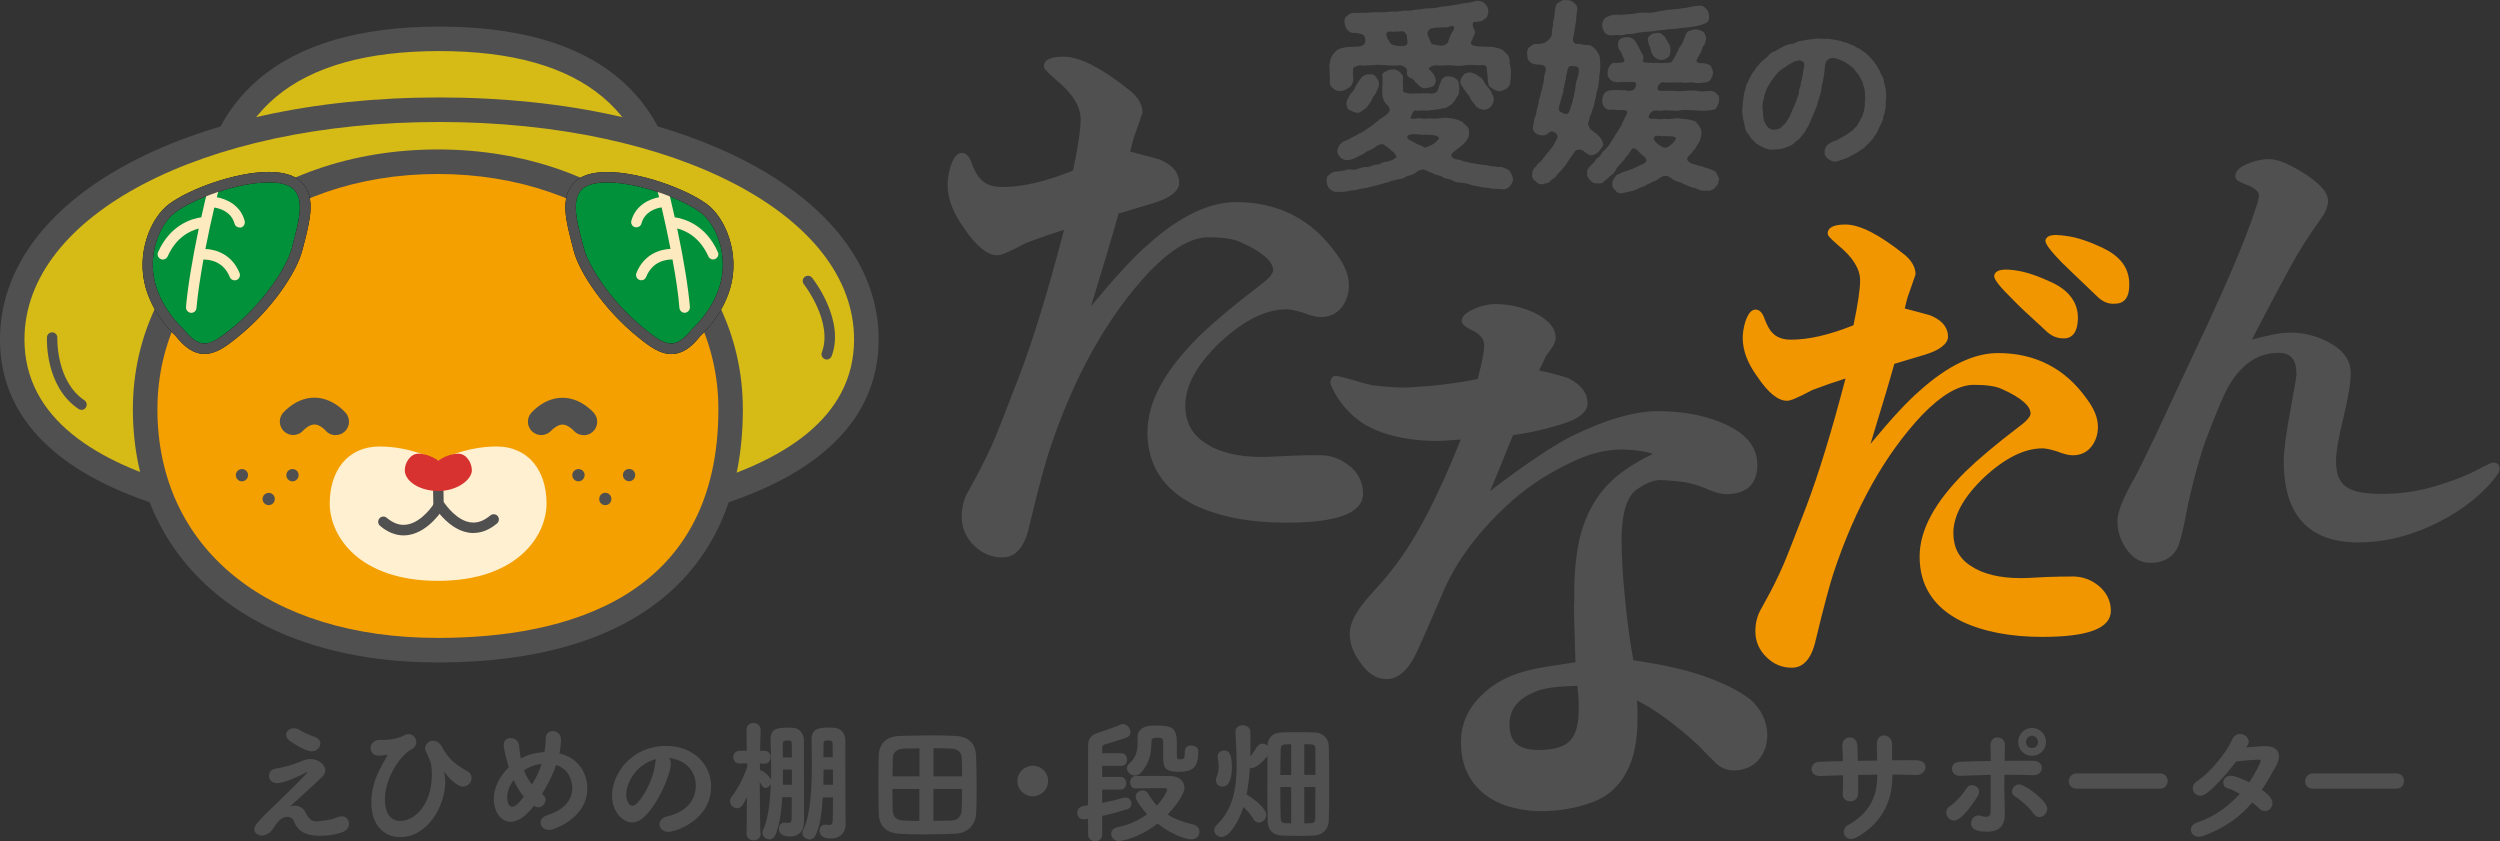 <?xml version="1.0" encoding="UTF-8"?><svg xmlns="http://www.w3.org/2000/svg" xmlns:xlink="http://www.w3.org/1999/xlink" viewBox="0 0 266.81 89.78"><rect x="0" y="0" width="266.81" height="89.78" fill="#333333" stroke="none"/><defs><style>.f{fill:#f29600;}.g{fill:#fdeabe;}.h{fill:#f4a000;}.i{fill:#505050;}.j{fill:#d7322f;}.k{fill:#fff0d1;}.l{fill:#d6bb17;}.m{clip-path:url(#e);}.n{clip-path:url(#d);}.o{fill:none;}.p{fill:#00913a;}</style><clipPath id="d"><path d="M18.36,22.2c-1.84,1.35-3.3,4.91-2.32,8.36,.85,2.98,3.06,4.92,3.06,4.92,2.21,2.82,3.73,1.88,5.9,.13,3.67-2.96,6.19-6.88,6.73-8.98,.74-2.83,1.48-5.29,.13-6.76-.64-.7-1.79-.98-3.16-.98-3.38,0-8.16,1.71-10.34,3.32" style="fill:none;"/></clipPath><clipPath id="e"><path d="M61.61,19.86c-1.35,1.47-.61,3.93,.12,6.76,.55,2.1,3.07,6.02,6.74,8.98,2.17,1.74,3.69,2.69,5.9-.13,0,0,2.22-1.94,3.07-4.92,.98-3.44-.49-7.01-2.33-8.36-2.18-1.61-6.96-3.32-10.34-3.32-1.37,0-2.52,.29-3.16,.98" style="fill:none;"/></clipPath></defs><g id="a"/><g id="b"><g id="c"><g><g><path d="M31.46,85.99c.41,0,.89,.16,1.19,.79,.21,.44,.51,.88,1.09,.88,.06,0,1.42-.06,2.27-.44,.17-.07,.33-.1,.45-.1,.48,0,.79,.38,.79,.79,0,.36-.21,.72-.72,.91-.62,.23-1.52,.38-2.35,.38-1.59,0-2.39-.5-2.79-1.52-.11-.3-.38-.51-.74-.51-.41,0-.92,.3-1.4,1.12-.16,.25-.58,.88-1.32,.88-.37,0-.79-.26-.79-.67,0-.24,.07-.58,2.03-2.42,.62-.6,3.63-3.5,3.63-3.67t-.01-.02s-.1,.03-.14,.06c-.4,.21-2.21,1.13-3.08,1.13-.57,0-.86-.4-.86-.79,0-.35,.23-.69,.71-.76,.68-.1,1.79-.4,2.46-.68,.67-.27,.89-.34,1.23-.34,.86,0,1.6,.56,1.6,1.2,0,.21-.09,.44-.28,.65-.67,.69-3.09,2.83-3.47,3.2,.13-.04,.31-.08,.51-.08Zm1.8-5.8c-.64,0-2.04-.89-2.42-1.19-.21-.17-.31-.37-.31-.57,0-.37,.37-.71,.84-.71,.18,0,.38,.06,.58,.17,.45,.27,1.01,.54,1.66,.77,.41,.14,.58,.41,.58,.69,0,.41-.38,.84-.92,.84Z" style="fill:#505050;"/><path d="M41.31,80.55c-.13,.04-.34,.07-.84,.1-.75,.03-.92-.57-.92-.79,0-.44,.33-.89,.96-.89h.27c1.02,0,1.81-.19,2.37-.5,.16-.1,.31-.12,.47-.12,.45,0,.81,.41,.81,.85,0,.3-.16,.6-.55,.79-.96,.48-2.8,2.83-2.8,5.35,0,.48,.07,2.28,1.64,2.28,1.39,0,3.37-1.56,3.37-4.99,0-.67-.08-1.21-.21-1.49-.5-1.08-.51-1.11-.51-1.29,0-.45,.4-.79,.85-.79,.34,0,.69,.18,.95,.65,.58,1.09,1.21,1.77,2.68,2.58,.34,.18,.48,.47,.48,.74,0,.47-.4,.92-.92,.92-.61,0-1.53-.91-1.96-1.53-.03-.03-.04-.04-.06-.04v.04c.07,.25,.13,.59,.13,.99,0,2.61-1.88,5.93-4.83,5.93-1.57,0-3.06-1.13-3.06-3.7,0-1.15,.28-2.17,.65-3,.38-.91,.82-1.52,1.01-1.93,.01-.04,.06-.11,.06-.15t-.01-.01h-.01Z" style="fill:#505050;"/><path d="M57.94,84.82c.2,.14,.28,.33,.28,.53,0,.4-.33,.81-.76,.81-.16,0-.31-.06-.47-.16-.16,.2-.31,.38-.47,.55-.74,.81-1.43,1.15-2.03,1.15-1.08,0-1.79-1.11-1.79-2.45,0-1.19,.62-2.42,1.6-3.36-.34-1.13-.55-2.17-.55-2.37,0-.5,.37-.75,.75-.75,.43,0,.88,.3,.91,.86,.03,.55,.06,.72,.17,1.32l.17-.09c.71-.36,1.53-.55,2.35-.6,.1-.55,.15-1.12,.15-1.46h0c0-.54,.36-.78,.74-.78,.42,0,.88,.31,.88,.91,0,.69-.14,1.37-.17,1.47,2.41,.6,2.98,2.55,2.98,3.78,0,3.06-3.5,4.4-4.07,4.4s-.92-.4-.92-.81c0-.3,.21-.61,.74-.78,1.98-.62,2.65-1.8,2.65-2.87,0-.89-.44-2.06-1.73-2.48-.19,.64-.74,1.87-1.5,3.1l.08,.05Zm-3.12-1.57c-.43,.57-.69,1.23-.69,1.83,0,.68,.24,1.02,.55,1.02,.4,0,.85-.59,1.22-1.08-.44-.51-.78-1.12-1.08-1.77Zm2.99-1.73c-.98,.13-1.4,.4-1.89,.69,.21,.57,.5,1.06,.85,1.52,.43-.71,.81-1.46,1-2.11l.03-.1Z" style="fill:#505050;"/><path d="M71.6,81.44c0,1.15-1.3,4.31-2.89,5.78-.41,.38-.85,.55-1.26,.55-.99,0-2.13-1.11-2.13-2.85,0-2.32,2.03-5.31,5.79-5.31,2.89,0,4.78,1.97,4.78,4.31,0,3.64-3.83,4.86-4.56,4.86-.6,0-.95-.4-.95-.81,0-.35,.26-.71,.82-.84,2.21-.51,3.06-1.88,3.06-3.31,0-1.32-.89-2.72-2.88-2.92,.14,.14,.21,.31,.21,.54Zm-4.77,3.34c0,.61,.27,1.22,.68,1.22,.67,0,2.25-2.65,2.42-4.55,.01-.17,.06-.32,.13-.45-2.31,.58-3.23,2.71-3.23,3.78Z" style="fill:#505050;"/><path d="M81.18,89c0,.45-.38,.68-.75,.68s-.75-.23-.75-.68v-.02l.04-3.92c-.44,.86-.62,1.2-1.05,1.2-.4,0-.76-.34-.76-.75,0-.14,.04-.31,.17-.47,.57-.74,1.25-1.94,1.67-3.2v-.38l-.77,.03h-.03c-.45,0-.69-.34-.69-.68s.24-.69,.72-.69h.72l-.03-2.2h0c0-.52,.37-.76,.74-.76s.77,.25,.77,.74v.03s-.04,.96-.06,2.2h.45c.47,0,.68,.34,.68,.68s-.23,.69-.65,.69h-.03l-.47-.02v.72c.34,0,1.09,.68,1.19,1.05,.01-.45,.01-.91,.01-1.36,0-1.06-.03-2.07-.06-2.88v-.1c0-1.15,.67-1.25,1.96-1.25,.17,0,.33,0,.45,.02,.68,.04,1.15,.61,1.15,1.36v2.28c0,6.09,.01,6.22,.01,6.33v.06c0,1.02-.61,1.57-1.47,1.57-.35,0-1.21-.07-1.21-.84,0-.34,.21-.65,.6-.65,.04,0,.08,0,.14,.01,.08,.01,.17,.03,.25,.03,.2,0,.35-.08,.37-.45,.01-.42,.01-1.29,.01-2.3h-1.02c-.09,1.55-.27,2.96-.72,4.02-.16,.34-.4,.48-.65,.48-.37,0-.74-.32-.74-.72,0-.1,.03-.2,.07-.3,.51-1.05,.72-2.74,.81-4.48,0-.14,.01-.28,.01-.43-.1,.25-.33,.44-.55,.44-.14,0-.28-.07-.4-.25-.08-.14-.14-.27-.23-.38,.01,2.52,.07,5.51,.07,5.51v.02Zm3.33-8.18c0-.58-.01-1.09-.01-1.46,0-.27-.09-.34-.37-.34-.14,0-.24,.02-.34,.02-.15,0-.25,.16-.25,.34,0,.44,0,.94,.01,1.45h.96Zm.01,2.93c0-.54-.01-1.09-.01-1.62h-.95v1.62h.96Zm3.29,1.33c-.09,1.55-.27,2.99-.75,4.04-.16,.34-.41,.47-.65,.47-.4,0-.78-.32-.78-.71,0-.1,.03-.21,.09-.31,.82-1.61,.92-4.75,.92-6.87,0-.99-.01-1.94-.03-2.69v-.04c0-1.02,.47-1.32,1.77-1.32,.26,0,.48,.01,.68,.03,.71,.04,1.16,.61,1.16,1.36v2.33c0,5.81,.03,6.35,.03,6.49v.06c0,1.02-.66,1.57-1.56,1.57-1.05,0-1.23-.52-1.23-.83,0-.34,.21-.65,.59-.65,.04,0,.09,0,.14,.01,.09,.01,.18,.03,.27,.03,.21,0,.4-.08,.41-.45,.01-.45,.03-1.39,.03-2.49h-1.09Zm1.09-1.33c0-.54-.01-1.09-.01-1.62h-.99c0,.53-.01,1.08-.03,1.62h1.03Zm-.03-2.93c0-.58,0-1.11-.01-1.46,0-.2-.09-.34-.43-.34-.42,0-.54,.07-.54,.34-.01,.44-.01,.95-.01,1.46h.99Z" style="fill:#505050;"/><path d="M101.89,88.98c-1.36,.04-2.38,.07-3.39,.07-.79,0-1.59-.01-2.51-.07-1.6-.09-2.15-1.02-2.2-2.08-.03-.75-.04-1.93-.04-3.1s.01-2.35,.03-3.09c.03-1.19,.6-2.13,2.34-2.17,1.32-.03,2.3-.06,3.27-.06,.81,0,1.6,.01,2.58,.06,1.53,.07,2.15,.93,2.2,2.11,.04,.93,.06,2.22,.06,3.43,0,1.1-.01,2.14-.06,2.79-.07,1.15-.88,2.07-2.28,2.11Zm-3.77-9.12c-.55,0-1.11,.01-1.63,.03-.86,.03-1.19,.48-1.2,1.02l-.04,1.94h2.88v-2.99Zm0,4.34h-2.88c0,.85,.01,1.64,.03,2.22,.03,.76,.35,1.11,1.19,1.15,.54,.03,1.09,.04,1.66,.04v-3.41Zm4.56-1.35c0-.74-.03-1.42-.04-1.94-.01-.61-.4-.99-1.13-1.02-.62-.02-1.25-.04-1.88-.04v3h3.06Zm-3.06,1.35v3.41l1.93-.04c.64-.01,1.06-.41,1.09-1.18,.01-.61,.04-1.39,.04-2.19h-3.06Z" style="fill:#505050;"/><path d="M110.22,84.98c-.91,0-1.64-.72-1.64-1.63s.74-1.63,1.64-1.63,1.64,.72,1.64,1.63-.74,1.63-1.64,1.63Z" style="fill:#505050;"/><path d="M117.63,89.1c0,.45-.38,.68-.75,.68s-.74-.23-.75-.69c0-.1-.01-.75-.01-1.7l-.25,.04c-.07,.02-.13,.02-.19,.02-.47,0-.72-.35-.72-.71,0-.33,.21-.65,.69-.72l.47-.07c0-2.72,0-6.26,.01-6.52,.04-.58,.3-.95,.92-1.18,.37-.13,2.2-.72,2.45-.88,.11-.07,.24-.1,.34-.1,.44,0,.81,.45,.81,.86,0,.24-.13,.47-.41,.59-.31,.13-2,.62-2.37,.74-.13,.04-.23,.13-.24,.32v.61h2.07c.4,0,.58,.34,.58,.67,0,.34-.18,.68-.58,.68h-2.07v1.18h1.98c.4,0,.58,.34,.58,.67s-.18,.68-.58,.68h-1.98v1.42c.88-.17,1.66-.36,2.31-.55,.07-.03,.14-.03,.2-.03,.37,0,.61,.33,.61,.65,0,.26-.14,.51-.47,.61-.76,.24-1.62,.48-2.65,.71v2.03Zm1.8,.67c-.5,0-.84-.4-.84-.79,0-.31,.21-.61,.71-.71,1.22-.23,2.27-.74,3.13-1.38-.51-.54-1.23-1.47-1.23-1.87s.37-.66,.75-.66c.23,0,.45,.11,.59,.35,.27,.47,.58,.89,.92,1.26,.81-.85,1.11-1.61,1.11-1.7,0-.11-.11-.16-.3-.16h-.62c-.86,0-1.5,.02-2.42,.04h-.03c-.4,0-.59-.33-.59-.65,0-.34,.2-.68,.59-.68,.69-.01,1.32-.01,2-.01,.51,0,1.05,0,1.67,.01,1.08,.01,1.54,.62,1.54,1.25,0,.74-1.03,2.07-1.8,2.86,.74,.47,1.63,.82,2.72,1.06,.47,.1,.68,.44,.68,.78,0,.41-.31,.81-.89,.81s-2.11-.52-3.58-1.69c-1.98,1.56-3.84,1.87-4.11,1.87Zm7.03-9.66c0-.38,.31-.55,.65-.55,.37,0,.77,.21,.77,.55v.1c0,1.74-.61,2.16-2.08,2.16-1.26,0-1.64-.3-1.66-1.36v-1.9c0-.38-.35-.38-.54-.38-.52,0-.71,.07-.71,.4,0,1.35-.25,2.38-1.15,3.36-.18,.21-.41,.28-.61,.28-.45,0-.86-.38-.86-.78,0-.16,.07-.33,.23-.47,.68-.61,.92-1.25,.92-2.41,0-.13-.02-.27-.02-.41v-.06c0-.61,.48-1.13,1.4-1.19,.2-.01,.4-.01,.59-.01,1.66,0,2.21,.18,2.21,1.89,0,.38-.01,.69-.01,1.02,0,.57,.03,.68,.24,.69,.52,0,.62-.04,.62-.78v-.14Z" style="fill:#505050;"/><path d="M135.29,79.54c.01-.58,.34-1.33,1.49-1.37,.58-.03,1.13-.03,1.7-.03s1.18,0,1.83,.03c.95,.03,1.47,.71,1.5,1.42,.03,.72,.04,2.58,.04,4.35,0,1.56-.01,3.06-.04,3.71-.03,.8-.65,1.47-1.5,1.52-.61,.03-1.18,.04-1.71,.04-.62,0-1.22-.02-1.83-.04-.98-.04-1.45-.65-1.48-1.5-.01-.59-.03-1.8-.03-3.13s.01-2.79,.01-3.84c-.44,.54-1.22,1.29-1.77,1.29-.04,0-.07-.02-.11-.02-.06,.94-.17,1.91-.35,2.82,.95,.57,2.1,1.53,2.1,2.18,0,.45-.4,.82-.78,.82-.23,0-.45-.11-.61-.4-.23-.42-.65-.91-1.05-1.26-.5,1.59-1.5,3.2-2.34,3.2-.42,0-.77-.34-.77-.72,0-.2,.09-.41,.28-.59,1.76-1.66,2.11-4.01,2.11-6.43,0-1.15-.08-2.32-.13-3.44v-.04c0-.47,.38-.71,.78-.71s.82,.24,.82,.75c0,2.1-.01,2.41-.01,2.56,.27-.31,.48-.62,.67-.94,.17-.28,.41-.4,.65-.4,.18,0,.38,.07,.52,.21v-.05Zm-5.52,3.73c0-.13,.03-.25,.08-.4,.16-.34,.21-.71,.21-1.08,0-.3-.04-.61-.1-.9-.01-.06-.01-.11-.01-.16,0-.41,.34-.63,.68-.63,.48,0,.84,.24,.84,1.79,0,.68-.11,2.06-.99,2.06-.37,0-.71-.25-.71-.68Zm8.03-3.84c-.88,0-1.09,0-1.12,.54-.01,.48-.04,1.54-.04,2.74h1.16v-3.27Zm0,4.56h-1.16c0,1.42,.01,2.79,.04,3.37,.01,.33,.18,.48,.51,.5,.2,0,.41,.01,.61,.01v-3.88Zm2.59-1.29c0-1.22-.01-2.3-.01-2.75,0-.52-.14-.52-1.18-.52v3.27h1.19Zm-1.19,1.29v3.88c.23,0,.45-.01,.69-.01,.31-.02,.48-.14,.48-.51,0-.54,.01-1.93,.01-3.36h-1.19Z" style="fill:#505050;"/><path d="M204.48,81.14c.72,0,1.02,.35,1.02,.72,0,.41-.37,.85-.96,.85h-.03c-.82-.03-1.69-.04-2.55-.04v.17c0,2.73-1.15,5-3.74,6.49-.26,.14-.48,.2-.67,.2-.48,0-.78-.35-.78-.74,0-.28,.14-.57,.48-.75,2.15-1.18,3.09-2.92,3.09-5.14v-.23c-.68,0-1.36,.01-2.03,.03v1.98c0,.57-.43,.84-.84,.84s-.81-.25-.81-.76v-.06c.03-.54,.04-1.23,.04-1.96-.85,.03-1.66,.04-2.41,.08h-.07c-.59,0-.88-.37-.88-.74s.28-.77,.85-.78c.81-.03,1.64-.06,2.49-.07-.02-.61-.03-1.18-.06-1.63v-.06c0-.54,.4-.84,.79-.84s.78,.27,.81,.84c.03,.44,.04,1.02,.06,1.66l2.05-.03c0-.68-.01-1.3-.03-1.69,0-.07-.04-.99,.78-.99,.42,0,.85,.34,.85,.96v1.69c.85-.01,1.7-.01,2.51-.01h.01Z" style="fill:#505050;"/><path d="M207.71,86.71c0-.24,.1-.48,.37-.66,.67-.42,1.44-1.33,1.77-1.88,.16-.27,.38-.37,.62-.37,.38,0,.75,.28,.75,.69,0,.14-.03,.28-.13,.44-.25,.42-1.66,2.64-2.56,2.64-.47,0-.82-.44-.82-.86Zm6.26-7.23c-.01,.41-.01,1.02-.03,1.72,.52-.01,1.05-.01,1.56-.01s1.03,0,1.53,.01c.59,0,.88,.38,.88,.75,0,.4-.3,.78-.88,.78h-.06c-1.01-.04-2.03-.05-3.05-.05,0,.4-.01,.81-.01,1.22,0,.69,.01,1.39,.04,2,.01,.45,.01,.66,.01,1.06,0,.92-.37,1.8-1.91,1.8-.57,0-1.69-.06-1.69-.89,0-.43,.33-.84,.78-.84,.09,0,.17,.01,.26,.04,.18,.05,.38,.11,.57,.11,.27,0,.48-.13,.48-.55v-3.94c-1.09,.03-2.18,.07-3.27,.11h-.04c-.54,0-.82-.38-.82-.76,0-.36,.26-.72,.82-.74,1.09-.04,2.21-.07,3.32-.08,0-.7-.01-1.27-.03-1.66v-.03c0-.57,.38-.83,.76-.83s.78,.28,.78,.78h0Zm3.06,7.37c-.43-.67-1.4-1.5-1.96-1.83-.24-.14-.34-.34-.34-.55,0-.37,.32-.75,.78-.75,.58,0,2.98,1.71,2.98,2.59,0,.48-.42,.89-.86,.89-.21,0-.43-.1-.59-.35Zm-.17-6.19c-.82,0-1.47-.65-1.47-1.47s.65-1.5,1.47-1.5,1.5,.68,1.5,1.5-.68,1.47-1.5,1.47Zm0-2.14c-.35,0-.64,.31-.64,.67s.28,.64,.64,.64,.65-.28,.65-.64-.3-.67-.65-.67Z" style="fill:#505050;"/><path d="M221.65,84.17c-.58,0-.86-.38-.86-.78,0-.43,.31-.85,.86-.85h8.87c.55,0,.82,.41,.82,.82s-.27,.81-.82,.81h-8.87Z" style="fill:#505050;"/><path d="M235.17,89.2c-.18,.07-.34,.1-.5,.1-.52,0-.85-.37-.85-.76,0-.3,.2-.6,.65-.75,1.88-.61,3.41-1.79,4.58-3.07-.44-.25-.89-.48-1.27-.58-.35-.09-.51-.34-.51-.61,0-.37,.3-.74,.81-.74,.41,0,1.27,.35,1.97,.7,.57-.81,1.23-2.1,1.23-2.31,0-.1-.07-.11-.21-.11-.3,0-1.74,.1-2.41,.2-1.01,1.3-2.31,2.79-3.24,3.44-.21,.14-.41,.21-.59,.21-.47,0-.81-.38-.81-.81,0-.27,.13-.54,.47-.75,1.36-.85,3.2-3.16,3.7-4.35,.2-.49,.55-.68,.88-.68,.47,0,.92,.38,.92,.83,0,.18-.03,.23-.25,.61,1.57-.14,1.62-.14,2.05-.14,1.01,0,1.43,.47,1.43,1.09,0,.31-.11,.67-.3,1.01-.51,.92-.99,1.77-1.52,2.55,1.08,.78,1.13,1.26,1.13,1.43,0,.47-.38,.85-.81,.85-.2,0-.41-.07-.6-.27-.18-.2-.45-.41-.75-.65-1.23,1.46-2.78,2.64-5.2,3.57Z" style="fill:#505050;"/><path d="M246.87,84.17c-.58,0-.86-.38-.86-.78,0-.43,.31-.85,.86-.85h8.87c.55,0,.82,.41,.82,.82s-.27,.81-.82,.81h-8.87Z" style="fill:#505050;"/></g><g><path d="M144.03,49.74c-.93-.78-1.98-1.16-3.21-1.16-.72,0-1.71,0-3.09,.06l-1.23,.06c-.75,.04-1.33,.07-1.76,.07-2.61,0-4.66-.5-6.1-1.48-1.42-.9-2.14-2.25-2.14-4.01,0-2.14,1.26-4.42,3.75-6.78,2.5-2.32,4.87-3.49,7.04-3.49,.41,0,.95,.11,1.78,.36,.76,.31,1.41,.47,1.89,.47,.92,0,1.68-.35,2.21-1.02,.51-.64,.79-1.48,.79-2.37,0-1.05-.43-2.13-1.3-3.31-2.58-3.69-6.19-5.57-10.73-5.57-2.91,0-6.08,1.53-9.43,4.55-1.49,1.28-3.48,3.44-6.07,6.57l.17-.54c1.21-3.96,2.16-7.12,2.78-9.36l3.69-1.1c1.77-.53,2.78-1.31,2.78-2.16,0-.77-.38-1.84-2.19-2.54-.56-.16-1.12-.31-1.68-.45-.45-.12-.9-.23-1.36-.36,.03-.11,.05-.21,.08-.32,.12-.53,.24-1.02,.43-1.52l.78-2.24s.02-.07,.02-.11c0-.81-.45-1.6-1.3-2.29-3.05-2.45-5.39-3.65-7.14-3.65-1.38,0-2.08,.34-2.08,1.02,0,.24,.16,.45,1.23,1.4,1.79,1.44,2.69,2.88,2.69,4.28,0,1.06-.29,2.99-.81,5.45-2.91,1.18-5.39,1.76-7.57,1.76-1.02,0-1.78-.28-2.32-.87-.29-.28-.6-.82-.9-1.58-.09-.29-.36-1.19-1.09-1.19-.51,0-.92,.53-1.23,1.57-.18,.65-.28,1.26-.28,1.81,0,1.5,.58,3.02,1.76,4.65,1.29,1.92,2.48,2.89,3.54,2.89,.44,0,1.33-.38,3.06-1.3,1.42-.54,2.78-1.01,4.07-1.42-1.7,6.54-3.28,11.67-4.81,15.69l-.59,1.52c-1.16,3.01-1.99,5.18-2.61,6.44-.76,1.63-1.46,2.91-1.98,3.85l-.3,.54c-.42,.74-.63,1.61-.63,2.59,0,1.19,.45,2.23,1.34,3.1,.86,.84,1.85,1.24,3.04,1.24,.9,0,2.11-.51,2.73-2.93,1.11-4.66,1.89-7.44,2.22-8.41,2.63-7.97,6.24-14.41,10.71-19.16,2.4-2.47,4.47-3.67,6.31-3.67,1.58,0,2.71,.18,3.47,.55,2.23,1,3.41,2.02,3.41,2.96,0,.18-.13,.7-1.38,1.6-2.81,2.14-4.93,3.92-6.51,5.45-3.72,3.7-5.52,7.05-5.52,10.26,0,3.49,1.69,6.1,5.02,7.76,2.63,1.25,5.92,1.88,9.75,1.88,5.54,0,8.24-1.02,8.24-3.13,0-1.13-.51-2.17-1.43-2.93Z" style="fill:#505050;"/><path d="M187.25,75.06c-1-.98-2.72-1.92-4.96-2.74-2-.76-4.61-1.36-7.97-1.85-.23-1.29-.64-3.73-.91-6.82-.23-2.14-.35-4.24-.35-6.43,.07-2.6,.59-4.22,1.58-4.95,.77-.56,1.46-.88,2.19-1.01,.41-.07,1.46,.03,2.51,.14,.52,.05,1.37,.2,2.49,.64,1,.45,1.82,.7,2.39,.7,2.18,0,3.33-1.08,3.33-3.13s-1.37-3.58-4.17-4.64c-1.91-.73-4.03-1.09-6.47-1.09s-5.62,.91-9.23,2.7c-1.95,.98-4.85,2.94-8.65,5.82,.67-1.57,1.24-2.99,1.72-4.18,.26-.65,.51-1.25,.73-1.79,1.03-.12,2.67-.4,4.85-1.06,2.14-.58,3.19-1.41,3.1-2.47-.07-1.04-.73-1.87-2.07-2.55-1.38-.43-2.41-.67-3.11-.81,.11-.22,.21-.43,.3-.61,.2-.41,.36-.74,.44-.95l.1-.13c.2-.25,.42-.54,.6-.83,.19-.3,.42-.75,.32-1.2-.08-.9-.8-1.7-2.17-2.4-1.38-.64-2.81-.97-4.23-.97-.73,0-1.53,.18-2.25,.5-.93,.41-1.36,.82-1.36,1.3,0,.36,.35,.64,1.39,1.14,.7,.43,1.01,.88,1.01,1.46,0,.64-.23,1.81-.69,3.6-2.32,.47-4.74,.76-7.22,.89-.74,.06-2.01,0-3.87-.2-.13,0-.85-.16-2.24-.59-1.49-.43-1.77-.43-1.86-.43-.09,0-.24,.05-.3,.11-.14,.14-.23,.36-.23,.56,0,.28,.19,.67,.67,1.51,.73,1.17,1.71,2.17,2.84,2.91,1.89,1.16,4.4,1.78,7.48,1.85,.79,0,1.79-.05,2.92-.15-2.46,6.17-4.8,10.64-7.15,13.65-.74,.99-1.45,1.78-2.02,2.4-.27,.29-.5,.55-.69,.78-1.34,1.52-1.99,2.79-1.99,3.88s.39,2.1,1.15,3.12c.82,1.17,1.74,1.74,2.79,1.74,.87,0,2.13-.51,3.23-2.92,.69-1.48,1.28-2.86,1.85-4.19,.28-.64,.55-1.28,.82-1.9,1.45-3.54,4.02-6.96,7.63-10.16,1.82-1.56,3.79-2.83,6.02-3.89,1.89-.96,3.75-1.44,5.51-1.44,.12,0,.23,0,.34,0,1.24,.05,2.23,.2,3.02,.45-1.16,.57-2.12,1.13-2.92,1.7-2.51,1.68-4.16,4.17-4.92,7.41-.42,1.93-.61,4.14-.55,6.5-.07,.53-.02,2.44,.12,6.64-2.57,.38-4.2,.63-4.87,.83-2,.47-3.63,1.28-4.85,2.41-1.68,1.5-2.5,3.24-2.5,5.31,0,2.39,.87,4.27,2.59,5.59,1.31,1.01,3.12,1.6,5.38,1.74,.2,0,.4,.01,.61,.01,1.9,0,3.74-.32,5.46-.96,2.05-.76,3.43-2.27,4.22-4.6,.51-1.55,.69-3.65,.53-6.25,1.97,.99,4.19,2.62,6.58,4.82,.48,.53,1,1.05,1.64,1.67,.59,.65,1.29,.97,2.08,.97,1.71,0,2.94-.91,3.46-2.59,.09-.45,.14-.83,.14-1.13,0-1.3-.47-2.46-1.39-3.44Zm-18.9-1.85c.14,1.19,.18,2.35,.1,3.45-.13,1.24-.5,2.11-1.11,2.59-.68,.54-1.68,.79-3.15,.79-2.08,0-3.03-.79-3.09-2.56-.06-1.83,.95-3.05,3.19-3.82,.66-.2,1.89-.44,4.07-.46Z" style="fill:#505050;"/><g><path d="M217.22,34.27c.41,.37,.78,.7,1.1,1.01,.58,.57,1.19,.83,1.91,.83,.08,0,.16,0,.28-.01,1.15-.19,1.22-1.54,1.25-1.99,.07-1.73-.87-3.07-2.78-3.97-1.55-.72-2.72-1.11-3.78-1.27-1.26-.19-2-.11-2.27,.29-.06,.08-.1,.17-.1,.28,0,.17,0,.57,1.74,2.28,.99,1.04,1.88,1.84,2.66,2.55Z" style="fill:#f29600;"/><path d="M224.45,26.47c-1.55-.72-2.71-1.11-3.79-1.27-.52-.08-.93-.12-1.24-.12-.35,0-.83,.04-1.04,.37-.15,.21-.35,.5,1.66,2.56,.93,.91,1.75,1.69,2.47,2.37,.49,.46,.92,.87,1.29,1.24,.55,.55,1.12,.8,1.77,.8,.13,0,.26-.01,.39-.03,.48-.04,1.28-.35,1.28-1.94,.06-1.73-.88-3.07-2.79-3.97Z" style="fill:#f29600;"/><path d="M221.09,61.53c-.64,0-1.51,0-2.73,.05l-.93,.05c-.74,.04-1.3,.07-1.72,.07-2.29,0-4.1-.44-5.37-1.3-1.25-.79-1.87-1.97-1.87-3.51,0-1.88,1.11-3.88,3.31-5.97,2.2-2.04,4.29-3.07,6.2-3.07,.35,0,.82,.1,1.55,.32,.67,.27,1.25,.42,1.68,.42,.83,0,1.5-.31,1.98-.91,.46-.57,.71-1.32,.71-2.12,0-.93-.38-1.9-1.16-2.95-2.3-3.27-5.49-4.93-9.51-4.93-2.58,0-5.39,1.36-8.36,4.03-1.28,1.1-3.01,2.96-5.25,5.67l.07-.22c1.07-3.53,1.93-6.33,2.48-8.33l3.24-.97c1.6-.48,2.49-1.17,2.49-1.95,0-.69-.34-1.65-1.97-2.28-.48-.14-.96-.26-1.44-.39-.4-.1-.81-.21-1.21-.32,.02-.08,.04-.16,.06-.24,.11-.47,.21-.9,.38-1.34l.69-1.98s.02-.07,.02-.11c0-.72-.4-1.43-1.16-2.06-2.71-2.17-4.78-3.23-6.33-3.23s-1.88,.51-1.88,.94c0,.23,.15,.43,1.1,1.26,1.57,1.27,2.36,2.54,2.36,3.76,0,.94-.25,2.63-.71,4.79-2.53,1.02-4.76,1.54-6.65,1.54-.9,0-1.56-.24-2.03-.76-.25-.24-.51-.71-.78-1.38-.22-.71-.55-1.07-1-1.07s-.84,.48-1.12,1.42c-.16,.58-.24,1.12-.24,1.61,0,1.33,.51,2.69,1.56,4.13,1.14,1.7,2.2,2.57,3.16,2.57,.33,0,.93-.2,2.72-1.15,1.21-.46,2.4-.87,3.53-1.23-1.49,5.71-2.88,10.23-4.23,13.79l-.53,1.37c-1.02,2.64-1.75,4.55-2.29,5.66-.66,1.43-1.28,2.56-1.74,3.38l-.27,.49c-.37,.66-.56,1.45-.56,2.3,0,1.06,.4,2,1.2,2.77,.76,.74,1.65,1.11,2.71,1.11,.81,0,1.89-.45,2.45-2.62,1-4.17,1.68-6.6,1.96-7.42,2.32-7.03,5.51-12.72,9.46-16.92,2.11-2.17,3.93-3.23,5.55-3.23,1.39,0,2.38,.15,3.05,.48,1.96,.88,2.99,1.77,2.99,2.58,0,.12-.09,.58-1.2,1.38-2.49,1.9-4.37,3.48-5.75,4.82-3.29,3.27-4.89,6.24-4.89,9.08,0,3.1,1.5,5.42,4.46,6.89,2.32,1.11,5.23,1.67,8.63,1.67,4.92,0,7.32-.92,7.32-2.8,0-1.01-.45-1.94-1.27-2.62-.83-.7-1.77-1.03-2.86-1.03Z" style="fill:#f29600;"/></g><path d="M266.09,49.37c-.22,0-.5,.15-1.17,.5l-.27,.14c-1.48,.8-3.36,1.51-5.6,2.11-1.58,.4-3.18,.59-4.91,.59-1.57,0-2.72-.19-3.44-.57-.95-.49-1.39-1.41-1.39-2.89,0-.97,.25-2.49,.78-4.64,.53-2.2,.79-3.76,.79-4.78,0-1.37-.79-2.48-2.36-3.3-1.3-.69-2.63-1.03-4.08-1.03-.98,0-2.29,.24-4.1,.74,1.87-3.66,3.34-6.38,4.26-8.04,.72-1.36,1.75-2.97,3.12-4.89,.48-.64,.74-1.31,.74-1.89s-.43-1.28-1.23-1.94c-.45-.39-1.22-.99-2.35-1.58-1.05-.59-2.03-.92-2.74-.92-.61,0-1.33,.14-2.02,.4-1.05,.38-1.56,.86-1.56,1.45,0,.39,.42,.58,1.22,.9,.84,.32,1.31,.72,1.31,1.12,0,.13-.04,.57-.44,1.65-1.14,3.47-3.07,7.8-4.98,11.97l-.87,1.84c-1.56,3.33-3.13,6.67-4.69,10.04-1.06,2.22-1.85,3.83-2.29,4.64-1.2,2.07-1.84,3.66-1.84,4.59,0,1.06,.3,2.04,.89,2.92,.69,1.04,1.57,1.57,2.62,1.57,1.58,0,2.69-.76,3.11-2.15,.38-1.29,.58-2.35,.74-3.21,.08-.41,.15-.77,.22-1.08,.82-3.66,1.52-5.75,1.78-6.48,1.22-3.25,2.11-5.33,2.66-6.19,1.34-2.19,3.08-3.3,5.17-3.3,1.33,0,1.92,.71,1.92,2.31,0,.16-.19,1.23-.45,2.71l-.17,.96c-.47,2.47-.74,4.46-.74,5.6,0,5.74,2.68,8.65,7.96,8.65,2.56,0,5.14-.58,7.65-1.73,2.61-1.18,4.76-2.7,6.4-4.52,.71-.82,1.03-1.25,1.03-1.63,0-.41-.27-.65-.72-.65Z" style="fill:#505050;"/><g><path d="M161.5,19.02c0,.35-.22,.68-.37,.88-.33,.24-.53,.37-.93,.29-.35-.07-.79,0-1.1-.09-.37-.11-.68-.04-1.06-.15-.35-.11-.64-.07-1.06-.22-.29-.15-.77-.2-1.04-.24-.38,0-.75-.09-1.04-.29-.33-.15-.77-.11-1.01-.35-.24-.15-.73-.15-1.01-.37-.44-.15-.68-.31-.95-.4-.4,.05-.62,.15-.88,.38-.37,.24-.53,.24-.93,.35-.24,.22-.68,.33-.95,.33-.24,.11-.68,.11-.95,.29-.4,.07-.95,.29-1.3,.35-.38,.07-1.01,.31-1.34,.31-.57,.07-.95,.27-1.37,.22-.48,.13-.99,.22-1.39,.15-.4,.09-.68-.11-.86-.26-.18-.13-.38-.55-.38-.82-.02-.24,.02-.62,.29-.73,.2-.18,.33-.29,.68-.33,.24-.02,.68-.09,.95-.13,.29-.11,.46-.15,.77-.09,.22,.05,.49,0,.79-.13,.33-.13,.46-.13,.77-.15,.18,.06,.46-.11,.77-.18,.15-.13,.46,0,.77-.2,.18-.11,.42-.18,.75-.2,.35-.15,.46-.07,.93-.48-.24-.49-.33-.53-.55-.68-.11-.11-.33-.35-.71-.55-.09-.24-.57-.15-.84,.04-.2,.2-.53,.33-.71,.44-.24,.13-.51,.15-.57,.33-.46,.24-.73,.35-1.06,.53-.29,.13-.68,.24-.86,.22-.22,.02-.48-.09-.73-.31-.18-.24-.31-.42-.29-.7,.04-.35,.29-.79,.68-.99,.33-.11,.46-.18,.75-.35,.29-.15,.4-.22,.62-.31,.11-.15,.46-.2,.62-.35,.29-.15,.33-.22,.57-.37,.18-.13,.44-.31,.6-.4,.2-.22,.42-.35,.55-.44,.09-.18,.35-.22,.53-.42,.13-.07,.44-.26,.59-.51,.2-.29,0-.59-.46-1.03-.22-.35-.24-.68-.26-1.15-.02-.57,.09-1.1,.02-1.61-.11-.29,.15-.42,.38-.53,.24-.18,.55-.2,.73-.2,.29-.09,.53,.15,.7,.22,.18,.2,.31,.33,.38,.51-.02,.46-.02,.88,.02,1.28-.09,.4,.11,.46,.31,.46,.46,.22,.93,.02,1.37,.09,.2-.04,.64,0,1.04-.02,.37,.09,.84,0,.95-.31,.15-.29,.17-.62,.37-.93,.02-.2,.29-.66,.88-.57,.37,.04,.6,.16,.75,.29,.26,.11,.26,.48,.31,.73,.02,.44,.02,.9-.22,1.15-.2,.35-.44,.73-.73,.9-.33,.24-.57,.35-.84,.35-.24,.09-.64,.09-.92,.18-.24-.07-.66,.11-.97,.04-.29-.04-.64,.07-1.01,0-.31,.07-.35,.51-.51,.79,0,.04,.09,.09,.22,.09,.17,.02,.42,0,.59-.07,.57,.07,.84,.11,1.21,.02,.26,.05,.64,.07,1.1,0,.33-.04,.64-.09,1.12,0,.42,.02,1.01,.22,1.34,.4,.09,.2,.4,.33,.46,.49,.18,.15,.24,.33,.2,.68,.07,.27-.13,.66-.29,.82-.15,.31-.44,.46-.59,.62-.22,.18-.59,.44-.88,.7-.26,.31-.07,.53,.4,.68,.18,0,.44,.04,.77,.2,.15,.07,.4,.04,.68,.16,.33,.04,.84,.15,1.32,.22,.51-.02,.88,.22,1.32,.15,.13,.09,.48,.09,.79,.09,.33,.09,.57,.24,.81,.37,.11,.18,.35,.6,.35,.84Zm-19.61-11.88c-.09-.22,.11-.55,.11-.84,.07-.15,.18-.44,.46-.73,.33-.35,.59-.42,1.08-.51,.46-.09,.73-.02,1.43-.09,.51-.04,.88-.33,.71-.9-.02-.42-.49-.48-1.06-.57-.35,.07-.64-.09-.82-.31-.15-.09-.24-.46-.31-.77-.02-.2,.02-.6,.29-.73,.22-.2,.42-.33,.73-.31,.55-.02,.95,0,1.48-.02,.42-.07,.88-.05,1.28-.05s.92-.02,1.28-.09c.33,.07,.77,0,1.28-.09,.33,.05,.81,0,1.28-.11,.33,.04,.73-.11,1.26-.13,.51,.02,.88-.05,1.26-.13,.33-.09,.82-.09,1.26-.18,.38-.07,.68-.07,1.21-.22,.51-.04,.99-.11,1.41-.26,.44-.04,.75,.04,.99,.33,.22,.18,.31,.4,.35,.77-.07,.42-.13,.75-.4,.81-.24,.29-.66,.33-1.13,.33-.24,.11-.2,.4,.09,.99,.07,.2-.13,.55-.37,1.06-.04,.09-.07,.15-.07,.2,.02,.33,.66,.35,1.1,.38,.55,.04,1.19-.02,1.54,.11,.53,.09,.88,.26,1.12,.62,.29,.13,.31,.51,.38,.66-.02,.31,.02,.53,.09,.77,.09,.53,.07,1.06-.02,1.61,.02,.42-.2,.53-.4,.73-.26,.09-.66,.35-.84,.24-.18,.02-.62-.18-.75-.33-.33-.13-.33-.35-.4-.73-.04-.4-.02-.73-.11-1.12,.11-.51-.22-.66-.75-.57-.55,.02-1.01-.09-1.56,0-.59,.11-1.01,.07-1.56,0-.49,.02-1.15,.07-1.63,0-.35,.07-.57,.18-.66,.29-.04,.09-.02,.15,.09,.24,.42,.33,.59,.79,.62,1.06,.04,.24-.15,.6-.33,.68-.18,.07-.51,.18-.7,.15-.24,.13-.46-.02-.64-.15-.2-.13-.26-.29-.51-.48-.18-.2-.22-.33-.42-.38-.37-.15-.57-.42-.46-.77,.02-.29-.24-.53-.73-.64-.51,.07-1.12,.04-1.5,0-.53-.02-.95-.09-1.39,0-.38-.04-.84,.11-1.39,0-.42,.09-.88,.2-.75,.57-.09,.42,.09,.79-.02,1.21-.07,.18-.22,.6-.48,.64-.33,.22-.51,.29-.75,.33-.37,.04-.68-.07-.84-.24-.15-.11-.44-.35-.4-.73,.04-.46-.04-1.12-.02-1.61Zm5.27,1.76c.04,.37-.13,.55-.24,.86-.09,.37-.42,.46-.44,.75-.2,.4-.46,.75-.66,.99-.37,.22-.66,.64-1.06,.53-.18,0-.49-.2-.73-.29-.29-.09-.31-.51-.33-.71-.02-.35,.24-.59,.33-.84,.15-.29,.44-.44,.53-.73,.11-.26,.38-.73,.6-.99,.13-.24,.49-.57,.95-.53,.35-.09,.6,.09,.73,.26,.11,.11,.33,.51,.33,.68Zm.84-5c.13,.44,.29,.42,.31,.6,.07,.26,.53,.4,1.23,.42,.62,.02,.77-.2,.64-.73-.02-.71-.31-.79-.57-.88-.26,.09-.38,.07-.59,.02-.13,.13-.44,.02-.77,.04-.15-.02-.42,.22-.24,.53Zm5.07,10.54c-.73-.11-1.15-.04-1.45-.07-.31-.04-1.12-.15-1.41,.13-.09,.29,.15,.46,.49,.57,.2,.11,.44,.27,.71,.37,.15,.09,.37,.11,.62,.31,.13,.02,.33-.07,.66-.24,.11-.02,.44-.22,.77-.57,.29-.31-.07-.4-.38-.51Zm-.66-10.62c.13,.37,.18,.44,.24,.57,.02,.24,.22,.38,.51,.38,.22,.07,.57,.13,.82,.09,.13-.02,.51-.2,.57-.37,.13-.49,.31-.86,.51-1.17,.26-.4,.15-.6-.22-.53-.4,.15-.57,.15-.93,.13-.37,.04-.55-.02-1.1,.11-.27-.02-.62,.48-.4,.79Zm3.46,4.85c-.04-.22,.2-.51,.31-.66,.13-.18,.4-.24,.71-.29,.29,.07,.7,.2,.9,.4,.35,.18,.55,.44,.66,.75,.15,.18,.46,.62,.62,.79,.09,.22,.4,.73,.35,.99-.02,.4-.2,.55-.33,.75-.18,.2-.53,.35-.75,.31-.4-.04-.84-.29-.97-.59-.13-.2-.44-.44-.53-.82-.15-.16-.35-.46-.59-.77-.24-.42-.49-.64-.38-.86Z" style="fill:#505050;"/><path d="M168.89,16.05c-.24-.13-.7-.15-.9,.24-.29,.42-.59,.82-.73,1.06-.11,.26-.53,.66-.66,.86-.33,.24-.51,.64-.73,.79-.18,.11-.38,.24-.53,.46-.22,.09-.46,.11-.68,.2-.35,.02-.55-.02-.77-.33-.22-.09-.46-.4-.35-.77-.07-.2,.11-.53,.22-.64,.2-.13,.24-.33,.46-.51,.29-.22,.42-.46,.66-.73,.18-.33,.46-.51,.6-.77,.29-.26,.42-.64,.66-1.04,.18-.29,.07-.62-.29-.77-.48-.24-.55,.2-.95,.31-.24,.07-.62,.07-.93-.15-.29-.18-.38-.33-.38-.7,.11-.33,.11-.71,.2-.97,.18-.4,.15-.51,.22-.84,.09-.31,.11-.46,.2-.79-.02-.22,.13-.55,.2-.79-.04-.2,.18-.51,.18-.82,.11-.33,.18-.66,.18-.86-.02-.18,.07-.46,.2-.99,.07-.55-.37-.59-.93-.62-.42-.02-.7-.15-.81-.35-.24-.15-.2-.42-.24-.75-.07-.22,.04-.6,.24-.75,.2-.13,.4-.4,.88-.33,.26-.04,.77-.04,.99-.31,.33-.22,.35-.37,.48-.55,.11-.53,.02-.75,.15-1.01,.07-.29-.04-.55,.09-.73,.11-.33,.09-.93,.2-1.37,.07-.31,.2-.4,.44-.53,.18-.09,.35-.26,.68-.18,.35-.04,.68,.09,.84,.29,.29,.2,.4,.51,.35,.79-.11,.44-.09,.92-.15,1.3-.07,.42-.15,.77-.2,1.23-.02,.18-.15,.42-.11,.68,.09,.33,.29,.42,.68,.37,.33,.11,.75,.13,.99,.13,.35,.02,.64,.37,.84,.55,.11,.33,.31,.4,.35,.75,.02,.24,.06,.55,.06,.86-.02,.18,0,.48-.06,.84-.09,.22-.02,.62-.09,.84-.09,.37-.02,.64-.13,.84-.04,.2-.18,.48-.18,.84-.11,.38-.18,.64-.2,.84,0,.18-.2,.51-.24,.79-.18,.37-.24,.55-.33,1.01-.2,.29,.07,.64,.18,.81,.4,.38,.62,.42,.75,.6,.4,.35,.55,.68,.62,1.06-.09,.22-.26,.46-.46,.7-.2,.27-.48,.35-.68,.42-.33,.09-.71-.22-1.08-.53Zm-.59-7.52c.26-.88,.33-1.37-.11-1.45-.68-.07-.86-.11-.95,.68-.16,.31-.05,.62-.18,.88-.07,.24-.11,.37-.13,.66-.11,.26-.07,.48-.13,.66-.09,.27-.22,.64-.27,.95-.2,.51-.22,.79-.07,.95,.2,.2,.53,.31,.75,.31,.29-.09,.33-.46,.46-.84,.09-.22,.2-.57,.22-.84,.13-.13,.09-.42,.15-.66,.13-.42,.07-.79,.24-1.3Zm15.14,10.6c-.02,.29-.07,.62-.38,.86-.13,.24-.57,.42-.86,.35-.48,.07-.86-.02-1.21-.24-.51-.09-.88-.31-1.21-.42-.13-.07-.4-.22-.59-.26-.18-.07-.55-.13-.84-.42-.48-.33-.77-.29-1.23,0-.24,.2-.42,.29-.68,.37-.15,.04-.31,.2-.49,.24-.35,.18-.55,.33-.93,.42-.42,.24-.75,.33-.97,.38-.22,.04-.53,.13-.88,.2-.35,.09-.68-.11-.77-.31-.24-.15-.38-.48-.33-.77,.02-.29,.22-.51,.29-.62,.09-.22,.22-.24,.53-.4,.26-.16,.66-.22,.95-.35,.26-.09,.42-.13,.77-.31,.22-.15,.77-.31,1.01-.51,.27-.33-.15-.64-.53-.95-.49-.55-.82-.73-.99-.4-.18,.29-.44,.7-.59,.75-.09,.18-.18,.42-.33,.46-.29,.37-.55,.55-.68,.84-.15,.35-.42,.59-.73,.79-.11,.18-.33,.35-.59,.51-.11,.26-.46,.24-.71,.22-.37,.06-.55-.13-.75-.31-.24-.24-.35-.46-.33-.77-.02-.33,0-.4,.29-.73,.24-.27,.38-.31,.55-.57,.09-.26,.35-.29,.59-.62,.11-.24,.27-.44,.53-.62,.26-.31,.29-.35,.51-.66,.17-.29,.24-.42,.44-.68,.11-.31,.31-.42,.44-.73,.15-.31,.33-.44,.38-.71,.17-.33,.35-.68,.51-1.01,.11-.29-.02-.42-.59-.42-.46,.07-.99-.09-1.21-.02-.4,0-.42-.09-.64-.33-.11-.11-.2-.35-.2-.71,0-.18,.07-.42,.22-.7,.07-.13,.42-.31,.62-.33,.48-.07,.88-.02,1.7,0,.18,.09,.4,.07,.75-.02,.22-.11,.38-.48,.33-.71-.06-.2-.38-.18-.79-.15-.71-.09-1.06,.09-1.41-.02-.35,0-.53-.22-.62-.33-.18-.2-.24-.37-.22-.68,.02-.24,.07-.46,.22-.68,.15-.22,.29-.4,.66-.33,.31,0,.57-.02,.73-.07,.18-.05,.24-.15,.18-.26-.2-.35-.24-.75-.57-1.12-.22-.51-.13-.99,.2-1.15,.24-.11,.37-.15,.7-.15,.35-.02,.44,.13,.66,.22,.24,.22,.29,.48,.48,.71,.15,.42,.51,.88,.57,1.19,.07,.29-.29,.35,.09,.57,.27,.07,.57,0,.97,.07,.29-.07,.57,.02,.97,0,.38-.04,.71,.02,.97-.11,.09-.11,.11-.18,.29-.48,.2-.22,.2-.53,.38-.66,.02-.27,.2-.44,.35-.66,.18-.31,.2-.33,.31-.68,.2-.46,.24-.73,.55-.84,.13-.04,.44-.17,.66-.17,.18,0,.48,.07,.77,.22,.31,.22,.31,.46,.38,.71-.02,.24-.13,.48-.15,.66-.18,.15-.29,.44-.37,.77-.2,.4-.35,.57-.48,.86-.18,.4,.33,.42,.79,.4,.26,.07,.66,.15,.73,.33,.11,.31,.22,.48,.22,.71,0,.24-.18,.48-.24,.68-.07,.15-.46,.37-.62,.31-.46,.09-.93,.13-1.28,.02-.4-.04-.93,.11-1.21,0-.33-.04-1.26,.07-1.94-.02-.38,0-.64,.31-.64,.73,.04,.2,.33,.22,1.03,.18,.86-.04,1.34,.11,1.72,0,.46,.02,.99-.09,1.45,0,.4,.11,1.01,.07,1.48,0,.2,.05,.57,.13,.64,.35,.22,.09,.31,.44,.22,.71,.04,.22-.16,.53-.22,.68-.09,.26-.4,.29-.64,.33-.49,.07-1.19,.07-1.63,.02-.59-.02-1.08-.09-1.61,0-.2,.02-.59,.11-.82,0-.33,.07-.57-.07-.99,0-.4,.11-.84-.07-1.12,.07-.22,.11-.4,.29-.46,.62-.04,.15,.2,.26,.59,.2,.55,.05,.73,.09,1.06,0,.2,.05,.53,.06,.93,0,.26-.04,.51-.09,.95,0,.51,.05,1.13,.11,1.48,.31,.15,.13,.35,.44,.42,.55,.13,.22,.24,.37,.2,.75-.09,.29-.04,.48-.2,.81-.2,.35-.33,.48-.46,.79-.22,.15-.33,.46-.75,.82-.24,.29-.07,.59,.48,.79,.24,.09,.48,.11,.79,.24,.33-.02,.4,.18,.66,.18,.4,.13,.88,.29,1.06,.49,.11,.29,.29,.51,.33,.77Zm-12.45-16.42c-.02-.29,.09-.51,.26-.73,.13-.15,.46-.27,.68-.33,.42-.13,.79-.07,1.06-.07,.4-.04,.88-.04,1.34-.11,.4-.09,.88-.15,1.34-.11,.42,.04,.97-.05,1.34-.15,.4-.04,.95-.2,1.34-.18,.46-.09,.77-.04,1.17-.15,.4,0,.71-.11,1.17-.2,.24-.07,.48,0,.71-.09,.22,0,.51,.11,.71,.37,.2,.27,.29,.46,.29,.77,.02,.37-.07,.57-.31,.73-.4,.15-.75,.29-1.19,.35-.42,.07-.77,.13-1.12,.15-.51,.02-.71,.13-1.26,.13-.4,0-.62,.04-.88,.09-.31,.05-.55,.05-.79,.09-.6,.13-1.04,.09-1.59,.16-.64,.06-.93,.22-1.37,.2-.22-.04-.64,.15-.99,.13-.37-.07-.66,.02-.88,.02-.33-.02-.59-.07-.75-.31-.11-.15-.26-.42-.29-.77Zm6.72,1.26c.15,.35,.35,.53,.51,.93,.13,.59,.02,1.04-.18,1.19-.18,.2-.59,.33-.79,.31-.35-.04-.68-.22-.84-.51-.22-.35-.22-.48-.31-.86-.17-.24-.17-.59-.24-.84,0-.15,.07-.31,.33-.48,.16-.15,.42-.18,.68-.2,.4-.04,.64,.24,.84,.46Zm1.06,10.67c-.15-.09-.66-.13-1.48-.11-.51-.11-.81,.04-.81,.22,0,.13,.18,.42,.42,.6,.48,.35,.77,.51,1.08,.35,.38-.2,.73-.57,.86-.84,.04-.09,.02-.18-.07-.22Z" style="fill:#505050;"/><path d="M201.25,11.23c.02,.3-.07,.45-.11,.7,.02,.31-.18,.41-.16,.7,0,.14-.22,.54-.25,.66-.16,.16-.2,.5-.31,.63-.07,.27-.31,.5-.38,.61-.11,.27-.27,.41-.43,.56-.18,.27-.4,.34-.52,.52-.11,.23-.41,.3-.63,.49-.29,.23-.61,.34-.79,.48-.32,.18-.59,.29-.83,.39-.31,.07-.49,.18-.79,.25-.39,.11-.75-.11-.97-.29-.2-.13-.4-.4-.34-.75-.07-.16,.11-.43,.22-.63,.14-.2,.36-.23,.56-.4,.31-.14,.47-.12,.7-.31,.14-.05,.38-.2,.63-.34,.13-.07,.48-.29,.61-.4,.25-.16,.39-.32,.54-.5,.23-.11,.29-.43,.48-.68,.05-.22,.3-.43,.34-.75,.11-.2,.13-.57,.2-.83,.02-.32-.03-.48,.06-.84-.09-.23,0-.52-.07-.83-.02-.29-.14-.47-.21-.81-.04-.23-.25-.49-.36-.73-.13-.27-.32-.4-.48-.65-.18-.29-.57-.5-.75-.65-.25-.18-.56-.34-.86-.45-.22-.11-.36-.16-.72-.2-.32-.02-.77,.27-.81,.57-.11,.54-.07,.82-.14,1.08-.02,.36-.13,.68-.14,.9-.14,.29-.11,.68-.18,.91-.02,.25-.14,.56-.23,.88-.14,.34-.16,.68-.27,.88-.11,.38-.31,.63-.34,.86-.11,.25-.25,.49-.38,.84-.05,.13-.14,.41-.34,.63-.04,.21-.2,.39-.38,.59-.2,.27-.27,.41-.47,.56-.2,.14-.39,.29-.54,.47-.3,.22-.65,.32-.99,.45-.29,.11-.61,.14-1.06,.16-.45,.04-.92-.04-1.2-.25-.13-.02-.38-.2-.54-.29-.25-.09-.27-.25-.48-.4-.29-.2-.38-.47-.56-.73-.25-.22-.31-.52-.38-.84-.05-.27-.09-.56-.2-.92,0-.32-.11-.59-.05-.92,.02-.29,.07-.48,.04-.72,.07-.21,.09-.43,.11-.7,.04-.29,.09-.43,.18-.68,.04-.18,.07-.52,.23-.66,.11-.21,.13-.41,.3-.64,.05-.14,.2-.43,.36-.59,.16-.16,.27-.47,.43-.57,.14-.2,.25-.36,.47-.52,.27-.27,.48-.39,.65-.57,.16-.25,.39-.38,.72-.5,.18-.05,.48-.36,.74-.41,.23-.16,.5-.25,.79-.34,.27,0,.61-.09,.82-.25,.31-.14,.57-.07,.84-.18,.23-.05,.47-.04,.84-.11,.2-.04,.56-.07,.86-.04,.2,0,.41,.04,.72,.02,.25-.02,.4,.05,.7,.09,.31,0,.45,.13,.7,.13,.23,.12,.41,.14,.68,.2,.21,.11,.5,.25,.66,.27,.22,.16,.48,.3,.63,.34,.16,.09,.36,.29,.59,.4,.23,.18,.38,.34,.54,.49,.16,.14,.23,.32,.41,.45,.09,.12,.27,.43,.36,.5,.02,.11,.23,.43,.29,.54,.04,.23,.22,.38,.25,.56,.14,.16,.18,.32,.2,.59,0,.22,.14,.36,.13,.59,.14,.41,.07,.86,.11,1.22-.07,.16-.05,.57-.04,.72Zm-8.69-4.38c-.02-.25-.34-.45-.59-.39-.25,.04-.45,.09-.57,.16-.18,.09-.36,.21-.52,.29-.14,.05-.34,.32-.56,.36-.23,.2-.36,.23-.49,.41-.16,.09-.22,.29-.43,.47-.16,.16-.23,.41-.38,.5-.04,.18-.18,.29-.32,.56-.16,.25-.16,.31-.25,.57-.09,.27-.2,.45-.18,.61-.13,.48-.22,.9-.16,1.26,.03,.29,.07,.43,.05,.68,.05,.16,.02,.5,.18,.72,.14,.22,.18,.39,.38,.57,.14,.14,.43,.25,.63,.23,.23-.02,.5-.09,.66-.18,.14-.09,.27-.31,.48-.45,.18-.22,.27-.43,.41-.61,.11-.14,.2-.38,.3-.63,.09-.22,.13-.4,.31-.68,.07-.27,.2-.49,.25-.72,.06-.22,.22-.43,.23-.72-.02-.18,.05-.43,.18-.73-.02-.16,.07-.41,.14-.74,.04-.25,.13-.52,.13-.75s.14-.41,.11-.79Z" style="fill:#505050;"/></g></g><g><g><g><path d="M22.3,24.94c0-13.61,8.33-20.79,24.58-20.8,16.79,0,24.58,7.68,24.58,20.79" style="fill:#d6bb17;"/><path d="M72.77,24.93h-2.62c0-12.93-7.83-19.48-23.27-19.48s-23.27,6.55-23.27,19.48h-2.61c0-14.46,8.95-22.09,25.88-22.09,21.39,0,25.88,12.01,25.89,22.09Z" style="fill:#505050;"/></g><g><path d="M92.46,36.22c0,14.53-20.4,20.05-45.58,20.05S1.31,50.75,1.31,36.23,21.71,11.71,46.88,11.71c25.17,0,45.58,9.98,45.58,24.51Z" style="fill:#d6bb17;"/><path d="M46.88,57.59C16.65,57.59,0,50,0,36.23,0,21.26,19.72,10.4,46.88,10.4s46.88,10.86,46.89,25.82c0,13.78-16.65,21.36-46.89,21.36Zm0-44.57C21.65,13.02,2.61,22.99,2.61,36.23c0,16.92,30.96,18.74,44.27,18.74s44.27-1.83,44.27-18.74c0-13.23-19.03-23.21-44.27-23.21Z" style="fill:#505050;"/></g><path d="M88.23,38.37c-.06,0-.13,0-.19-.04-.29-.11-.44-.43-.33-.72,1.22-3.25-1.89-7.24-1.92-7.28-.19-.24-.15-.59,.09-.78,.25-.19,.6-.15,.79,.09,.15,.18,3.53,4.53,2.09,8.36-.08,.22-.29,.37-.52,.37Z" style="fill:#505050;"/><path d="M8.7,43.74c-.11,0-.22-.03-.31-.09-3.58-2.38-3.39-7.43-3.38-7.65,.01-.3,.27-.54,.58-.53,.31,.01,.54,.28,.53,.58,0,.05-.16,4.63,2.89,6.67,.25,.17,.32,.52,.15,.78-.11,.16-.29,.25-.46,.25Z" style="fill:#505050;"/></g><g><g><path d="M77.97,43.67c0,19.16-13.99,25.72-31.24,25.72-17.26,0-31.23-8.77-31.23-25.72,0-15.35,13.98-26.41,31.23-26.41s31.24,11.06,31.24,26.41" style="fill:#f4a000;"/><path d="M52.99,47.65c-3.44,0-6.25,1.54-6.25,1.54,0,0-2.76-1.54-6.22-1.54s-5.33,2.63-5.33,6.08c0,3.46,3.09,8.26,11.55,8.26s11.59-4.8,11.59-8.26c0-3.44-1.89-6.08-5.34-6.08" style="fill:#fff0d1;"/><path d="M50.54,56.89c-.19,0-.37-.02-.55-.05-1.58-.26-2.77-1.57-3.32-2.31-.24-.06-.41-.27-.42-.53l-.03-1.7c0-.31,.24-.56,.55-.57h0c.3,0,.55,.24,.56,.55l.02,1.29c.29,.43,1.4,1.94,2.81,2.17,.75,.12,1.44-.12,2.17-.73,.23-.19,.58-.17,.78,.06,.2,.23,.17,.59-.06,.79-.81,.68-1.65,1.02-2.52,1.02Z" style="fill:#505050;"/><path d="M48.93,48.42c-1.2,0-2.15,.75-2.15,.75,0,0-.96-.75-2.15-.75-.81,0-1.43,.94-1.43,1.77,0,1.12,1.51,2.21,3.58,2.21s3.58-1.24,3.58-2.21c0-.84-.62-1.77-1.43-1.77" style="fill:#d7322f;"/><path d="M26.47,50.71c0,.36-.29,.66-.65,.66s-.65-.29-.65-.66,.29-.65,.65-.65,.66,.29,.65,.65" style="fill:#505050;"/><path d="M31.87,50.71c0,.36-.29,.66-.65,.66s-.66-.29-.66-.66,.29-.65,.66-.65,.65,.29,.65,.65" style="fill:#505050;"/><path d="M29.33,53.25c0,.36-.29,.66-.65,.66s-.66-.29-.66-.65,.29-.66,.66-.66,.65,.3,.65,.66" style="fill:#505050;"/><path d="M62.39,50.71c0,.36-.3,.66-.66,.66-.36,0-.65-.3-.65-.66,0-.36,.29-.65,.66-.65s.66,.29,.66,.65" style="fill:#505050;"/><path d="M67.79,50.7c0,.36-.29,.66-.65,.66s-.66-.3-.66-.66c0-.36,.29-.65,.66-.65s.65,.29,.65,.64" style="fill:#505050;"/><path d="M65.25,53.25c0,.36-.28,.66-.65,.66s-.66-.29-.65-.66c0-.36,.29-.66,.65-.66s.65,.3,.65,.66" style="fill:#505050;"/><path d="M43.08,57.14c-.87,0-1.72-.34-2.52-1.02-.23-.2-.27-.55-.07-.79,.2-.24,.56-.27,.78-.07,.73,.61,1.44,.85,2.18,.72,1.65-.27,2.87-2.23,2.88-2.25,.16-.26,.51-.35,.77-.18,.26,.16,.35,.5,.19,.76-.07,.1-1.5,2.42-3.65,2.78-.19,.03-.38,.05-.56,.05Z" style="fill:#505050;"/><path d="M46.73,70.7c-19.77,0-32.55-10.61-32.55-27.03,0-15.8,13.99-27.72,32.54-27.72s32.55,11.92,32.56,27.72c0,17.43-11.56,27.03-32.55,27.03Zm0-52.13c-17.06,0-29.93,10.79-29.93,25.1,0,14.83,11.75,24.41,29.93,24.41,13.66,0,29.94-4.24,29.94-24.41,0-14.31-12.87-25.1-29.94-25.1Z" style="fill:#505050;"/><path d="M18.39,22.22c-1.83,1.34-3.3,4.89-2.32,8.32,.85,2.98,3.05,4.91,3.05,4.91,2.2,2.8,3.72,1.86,5.87,.12,3.66-2.94,6.17-6.85,6.71-8.94,.73-2.82,1.47-5.27,.12-6.73-2.18-2.4-10.37,.07-13.44,2.32" style="fill:#00913a;"/><path d="M21.84,37.78h0c-1.09,0-2.09-.63-3.15-2-.03,0-2.27-1.99-3.15-5.1-1.03-3.61,.51-7.44,2.53-8.92,2.2-1.62,7.1-3.41,10.62-3.41,1.66,0,2.86,.4,3.56,1.16,1.48,1.61,.84,4.02,.12,6.81l-.12,.44c-.58,2.25-3.19,6.25-6.9,9.23-1.21,.98-2.3,1.78-3.51,1.78Zm6.84-18.31c-3.3,0-7.9,1.68-9.96,3.19-1.72,1.26-3.02,4.57-2.12,7.72,.79,2.78,2.86,4.62,2.88,4.63,1.17,1.48,1.89,1.65,2.35,1.65,.84,0,1.77-.7,2.81-1.53,3.74-3.01,6.06-6.87,6.51-8.65l.11-.45c.65-2.47,1.21-4.6,.14-5.77-.48-.52-1.42-.8-2.74-.8Z"/><g style="clip-path:url(#d);"><path d="M26.11,23.56c-.45-1.64-1.89-2.32-2.97-2.51,.3-1.2,.56-2.07,.7-2.36,.11-.1,.19-.25,.19-.41,0-.31-.26-.57-.57-.57-.46,0-.77,0-1.98,5.48-.98,.14-3.31,.78-4.61,3.72-.13,.28,0,.61,.28,.74,.08,.03,.15,.05,.22,.05,.22,0,.42-.12,.52-.33,.92-2.08,2.43-2.75,3.32-2.98-.69,3.29-1.2,6.39-1.36,8.39-.02,.3,.21,.57,.52,.61h.04c.29,0,.54-.22,.56-.52,.12-1.46,.41-3.3,.74-5.17,.69,0,2.14,.19,2.81,1.87,.09,.22,.3,.35,.52,.35,.08,0,.14-.01,.21-.04,.29-.11,.43-.44,.32-.73-.79-1.96-2.45-2.53-3.65-2.58,.31-1.57,.64-3.12,.95-4.42,.65,.1,1.81,.46,2.16,1.72,.06,.24,.28,.41,.54,.41,.05,0,.09,0,.15,0,.3-.09,.47-.4,.39-.7" style="fill:#fdeabe;"/></g><path d="M21.84,37.78h0c-1.09,0-2.09-.63-3.15-2-.03,0-2.27-1.99-3.15-5.1-1.03-3.61,.51-7.44,2.53-8.92,2.2-1.62,7.1-3.41,10.62-3.41,1.66,0,2.86,.4,3.56,1.16,1.48,1.61,.84,4.02,.12,6.81l-.12,.44c-.58,2.25-3.19,6.25-6.9,9.23-1.21,.98-2.3,1.78-3.51,1.78Zm6.84-18.31c-3.3,0-7.9,1.68-9.96,3.19-1.72,1.26-3.02,4.57-2.12,7.72,.79,2.78,2.86,4.62,2.88,4.63,1.17,1.48,1.89,1.65,2.35,1.65,.84,0,1.77-.7,2.81-1.53,3.74-3.01,6.06-6.87,6.51-8.65l.11-.45c.65-2.47,1.21-4.6,.14-5.77-.48-.52-1.42-.8-2.74-.8Z" style="fill:#505050;"/><path d="M75.08,22.22c1.84,1.34,3.3,4.89,2.32,8.32-.84,2.98-3.05,4.91-3.05,4.91-2.2,2.8-3.72,1.87-5.88,.12-3.65-2.94-6.15-6.85-6.71-8.94-.73-2.82-1.47-5.27-.12-6.73,2.19-2.4,10.38,.07,13.43,2.32" style="fill:#00913a;"/><path d="M71.63,37.78c-1.21,0-2.31-.8-3.51-1.78-3.69-2.97-6.3-6.97-6.89-9.23l-.1-.4c-.74-2.81-1.38-5.23,.11-6.85,.71-.77,1.91-1.16,3.56-1.16,3.52,0,8.42,1.8,10.62,3.41,2.02,1.47,3.56,5.31,2.53,8.92-.88,3.11-3.13,5.09-3.22,5.18-1,1.29-2,1.92-3.09,1.92Zm-6.84-18.31c-1.31,0-2.26,.28-2.74,.79-1.07,1.17-.51,3.32,.15,5.81l.1,.4c.46,1.79,2.79,5.66,6.51,8.65,1.04,.84,1.97,1.54,2.81,1.54,.45,0,1.17-.17,2.28-1.57,.09-.1,2.16-1.93,2.95-4.71,.9-3.16-.4-6.46-2.11-7.72-2.06-1.51-6.65-3.19-9.96-3.19Z"/><g style="clip-path:url(#e);"><path d="M67.38,23.56c.45-1.64,1.89-2.32,2.96-2.51-.3-1.21-.55-2.07-.7-2.36-.11-.1-.18-.25-.18-.41,0-.31,.26-.57,.56-.57,.47,0,.77,0,1.99,5.48,.98,.14,3.31,.78,4.6,3.71,.14,.28,0,.61-.28,.74-.07,.03-.15,.05-.22,.05-.22,0-.42-.12-.51-.33-.93-2.08-2.44-2.75-3.33-2.98,.7,3.29,1.2,6.39,1.36,8.39,.02,.3-.21,.57-.51,.61-.02,0-.03,0-.05,0-.29,0-.53-.22-.56-.52-.11-1.46-.39-3.3-.74-5.17-.69,0-2.14,.19-2.81,1.87-.08,.22-.3,.35-.51,.35-.07,0-.14-.01-.21-.04-.29-.11-.43-.44-.32-.73,.78-1.96,2.44-2.53,3.64-2.58-.31-1.57-.64-3.12-.95-4.43-.64,.1-1.8,.46-2.15,1.72-.06,.25-.29,.41-.54,.41-.05,0-.1,0-.15-.01-.3-.09-.47-.4-.39-.7" style="fill:#fdeabe;"/></g><path d="M71.63,37.78c-1.21,0-2.31-.8-3.51-1.78-3.69-2.97-6.3-6.97-6.89-9.23l-.1-.4c-.74-2.81-1.38-5.23,.11-6.85,.71-.77,1.91-1.16,3.56-1.16,3.52,0,8.42,1.8,10.62,3.41,2.02,1.47,3.56,5.31,2.53,8.92-.88,3.11-3.13,5.09-3.22,5.18-1,1.29-2,1.92-3.09,1.92Zm-6.84-18.31c-1.31,0-2.26,.28-2.74,.79-1.07,1.17-.51,3.32,.15,5.81l.1,.4c.46,1.79,2.79,5.66,6.51,8.65,1.04,.84,1.97,1.54,2.81,1.54,.45,0,1.17-.17,2.28-1.57,.09-.1,2.16-1.93,2.95-4.71,.9-3.16-.4-6.46-2.11-7.72-2.06-1.51-6.65-3.19-9.96-3.19Z" style="fill:#505050;"/></g><path d="M35.82,46.44c-.41,0-.81-.17-1.09-.51-.14-.16-.66-.63-1.17-.63s-1.04,.47-1.19,.64c-.51,.58-1.41,.66-2.01,.14-.59-.51-.67-1.4-.17-2,.14-.16,1.44-1.64,3.36-1.64s3.22,1.48,3.36,1.64c.51,.61,.43,1.51-.17,2.02-.27,.23-.6,.33-.92,.33Z" style="fill:#505050;"/><path d="M62.3,46.44c-.4,0-.81-.17-1.09-.5-.15-.16-.68-.63-1.18-.63s-1.03,.47-1.18,.63c-.52,.59-1.42,.66-2.01,.15-.59-.51-.67-1.4-.17-2,.15-.17,1.44-1.64,3.36-1.64s3.22,1.47,3.37,1.64c.51,.61,.43,1.51-.17,2.02-.27,.23-.6,.34-.92,.34Z" style="fill:#505050;"/></g></g></g></g></g></svg>